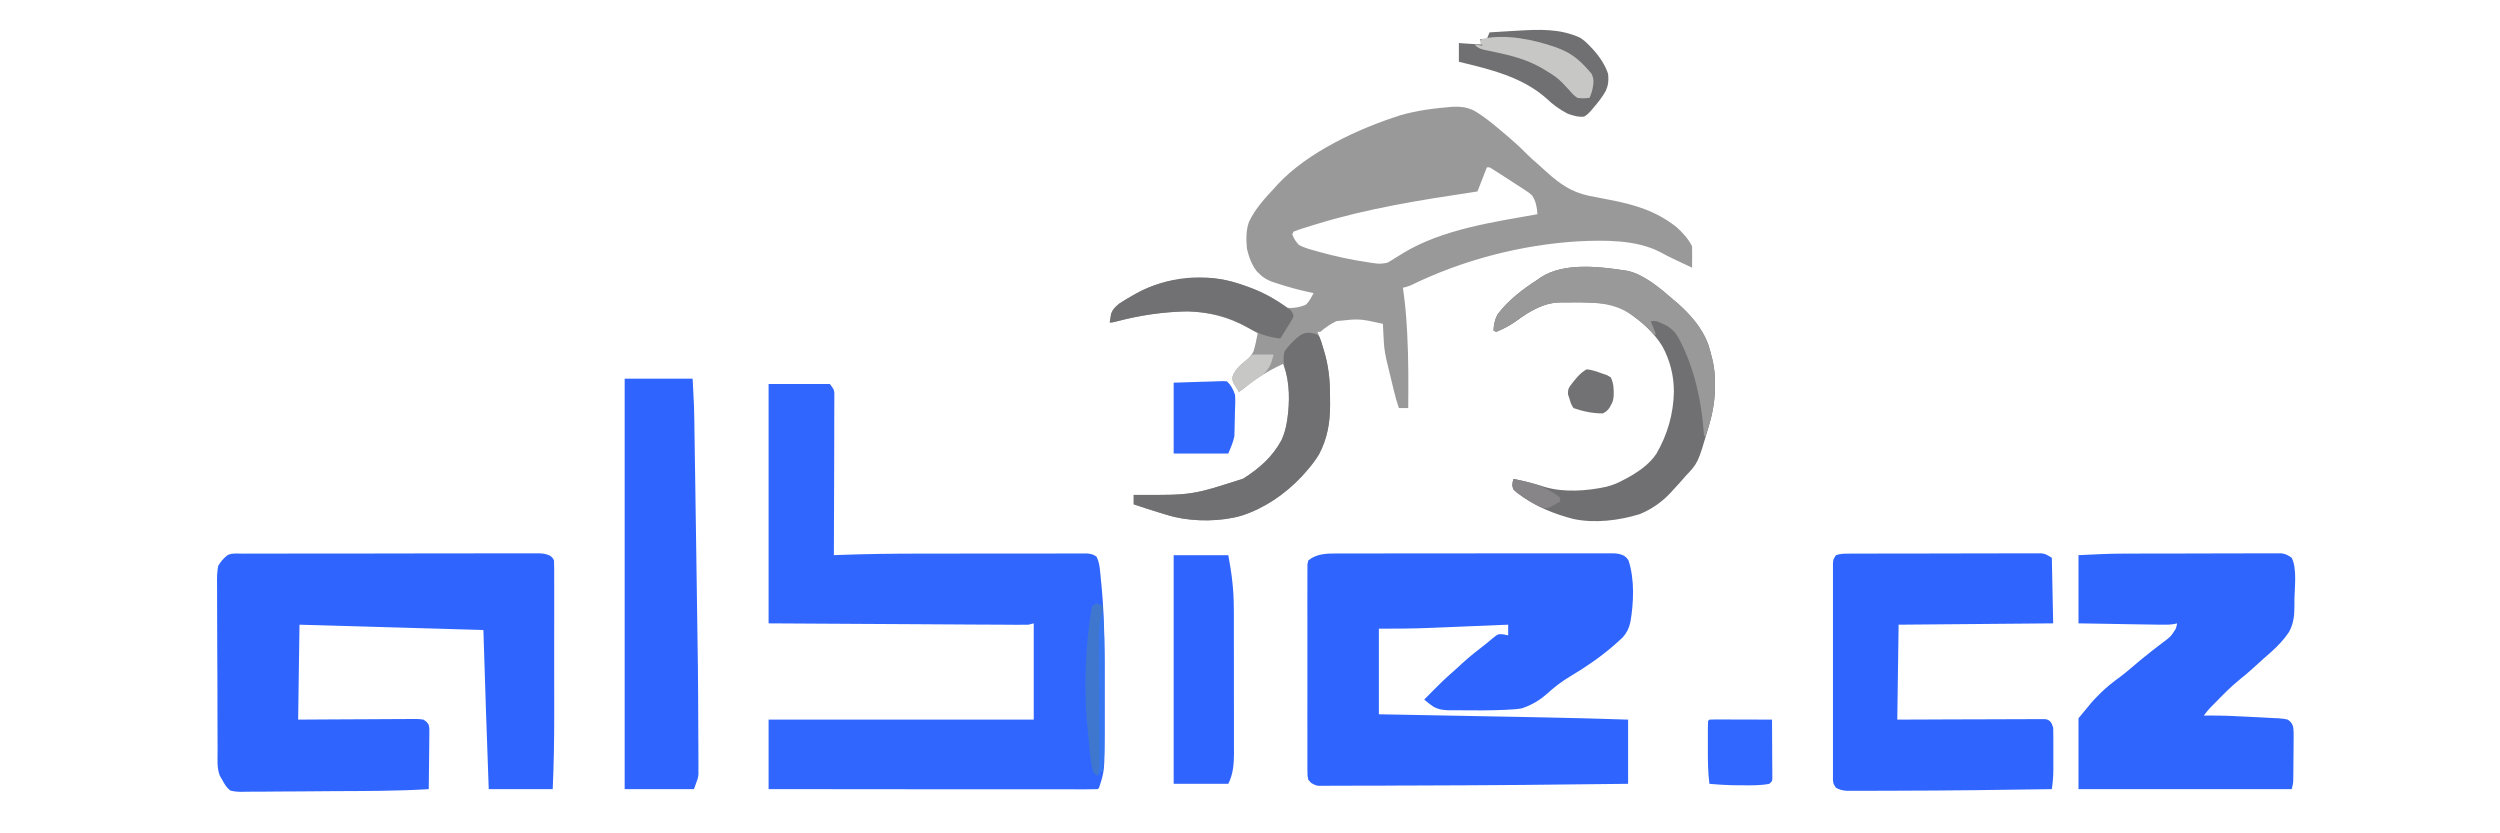 <svg xmlns="http://www.w3.org/2000/svg" xmlns:xlink="http://www.w3.org/1999/xlink" width="300" zoomAndPan="magnify" viewBox="0 0 224.88 75" height="100" preserveAspectRatio="xMidYMid meet" version="1.2"><g id="d3ba9a9896"><path style=" stroke:none;fill-rule:nonzero;fill:#3166fe;fill-opacity:1;" d="M 69.113 34.562 L 74.629 34.562 C 74.988 35.043 74.988 35.043 75.031 35.336 L 75.031 36.051 L 75.027 36.465 L 75.027 36.906 C 75.027 37.309 75.027 37.707 75.023 38.105 C 75.023 38.52 75.023 38.938 75.023 39.355 C 75.02 40.145 75.02 40.934 75.016 41.723 C 75.012 42.621 75.008 43.52 75.008 44.418 C 75.004 46.266 74.996 48.117 74.988 49.965 L 75.258 49.953 C 77.836 49.852 80.41 49.824 82.992 49.824 C 83.309 49.824 83.625 49.824 83.941 49.824 C 85.047 49.82 86.152 49.82 87.262 49.82 C 88.289 49.82 89.316 49.82 90.348 49.816 C 91.234 49.816 92.125 49.816 93.016 49.816 C 93.543 49.816 94.07 49.816 94.602 49.816 C 95.094 49.812 95.59 49.812 96.082 49.812 C 96.262 49.812 96.445 49.812 96.625 49.812 C 96.871 49.812 97.117 49.812 97.363 49.812 L 97.785 49.812 C 98.129 49.844 98.328 49.891 98.613 50.086 C 98.852 50.527 98.906 50.957 98.953 51.453 L 99 51.918 L 99.02 52.16 C 99.043 52.391 99.066 52.625 99.09 52.855 C 99.375 55.891 99.355 58.938 99.352 61.98 C 99.352 62.566 99.352 63.156 99.352 63.742 C 99.352 64.203 99.352 64.66 99.352 65.121 C 99.352 65.34 99.352 65.555 99.352 65.77 C 99.355 69.348 99.355 69.348 98.855 70.902 L 98.734 71.023 C 98.355 71.035 97.977 71.039 97.598 71.039 L 97.23 71.039 C 96.82 71.039 96.41 71.039 96.004 71.035 L 95.125 71.035 C 94.496 71.035 93.867 71.035 93.234 71.035 C 92.324 71.035 91.414 71.035 90.504 71.035 C 89.023 71.035 87.547 71.035 86.07 71.031 C 84.633 71.031 83.199 71.031 81.762 71.031 L 81.492 71.031 L 80.164 71.027 C 76.48 71.027 72.797 71.027 69.113 71.023 L 69.113 64.766 L 92.977 64.766 L 92.977 56.102 L 92.5 56.223 C 92.184 56.23 91.871 56.234 91.555 56.23 L 91.262 56.23 C 90.941 56.23 90.617 56.227 90.297 56.223 L 89.605 56.219 C 88.98 56.219 88.355 56.215 87.727 56.211 C 87.074 56.207 86.418 56.203 85.766 56.199 C 84.527 56.191 83.285 56.184 82.047 56.176 C 80.375 56.168 78.699 56.156 77.027 56.148 C 74.387 56.133 71.75 56.117 69.113 56.102 Z M 69.113 34.562 "/><path style=" stroke:none;fill-rule:nonzero;fill:#2f65fe;fill-opacity:1;" d="M 120.23 49.812 C 120.34 49.812 120.449 49.812 120.562 49.812 C 120.926 49.809 121.289 49.809 121.652 49.812 L 122.438 49.809 C 123.148 49.809 123.855 49.809 124.566 49.809 C 125.156 49.809 125.75 49.809 126.34 49.805 C 127.738 49.805 129.133 49.805 130.531 49.805 C 131.969 49.805 133.41 49.805 134.852 49.801 C 136.09 49.801 137.328 49.801 138.562 49.801 C 139.301 49.801 140.043 49.801 140.781 49.797 C 141.473 49.797 142.168 49.797 142.863 49.797 C 143.117 49.797 143.375 49.797 143.629 49.797 C 143.977 49.797 144.324 49.797 144.672 49.797 L 144.977 49.797 C 145.422 49.801 145.699 49.82 146.105 50.016 C 146.348 50.203 146.348 50.203 146.496 50.418 C 147.07 52.102 146.977 54.27 146.672 56 C 146.547 56.555 146.359 56.934 145.988 57.363 C 145.793 57.551 145.594 57.73 145.391 57.906 L 145.082 58.176 C 143.906 59.184 142.641 60.051 141.312 60.84 C 140.512 61.312 139.828 61.84 139.145 62.461 C 138.477 63.055 137.742 63.473 136.895 63.754 C 136.488 63.828 136.082 63.848 135.676 63.871 L 135.379 63.887 C 134.043 63.945 132.703 63.945 131.363 63.926 C 131.059 63.926 130.754 63.922 130.449 63.926 C 129.875 63.914 129.465 63.883 128.953 63.605 C 128.66 63.406 128.387 63.195 128.117 62.961 L 128.383 62.695 C 128.59 62.488 128.797 62.277 129.004 62.066 C 129.531 61.535 130.059 61.02 130.625 60.531 C 130.918 60.277 131.203 60.008 131.492 59.742 C 132.191 59.102 132.93 58.52 133.68 57.941 C 133.879 57.781 134.078 57.617 134.27 57.453 C 134.594 57.184 134.594 57.184 134.844 57.078 C 135.137 57.059 135.391 57.113 135.676 57.184 L 135.676 56.223 L 135.344 56.234 C 134.309 56.277 133.273 56.32 132.238 56.363 C 131.707 56.383 131.176 56.406 130.645 56.43 C 130.129 56.449 129.613 56.473 129.098 56.492 L 128.516 56.516 C 127.02 56.578 125.539 56.582 124.039 56.582 L 124.039 64.285 L 125.699 64.316 C 127.523 64.352 129.344 64.383 131.168 64.418 C 132.27 64.441 133.375 64.461 134.477 64.48 C 135.441 64.5 136.402 64.52 137.367 64.535 L 138.891 64.566 C 141.418 64.613 143.941 64.68 146.469 64.766 L 146.469 70.543 C 140.141 70.625 133.809 70.68 127.48 70.695 L 126.641 70.695 C 125.988 70.699 125.336 70.703 124.684 70.707 C 123.879 70.711 123.078 70.711 122.273 70.711 C 121.859 70.711 121.445 70.715 121.031 70.715 C 120.578 70.719 120.125 70.719 119.676 70.719 L 119.27 70.723 L 118.902 70.719 L 118.582 70.723 C 118.285 70.66 118.285 70.66 117.949 70.469 L 117.684 70.18 C 117.609 69.812 117.609 69.812 117.609 69.375 L 117.605 69.133 C 117.602 68.859 117.605 68.59 117.605 68.32 C 117.605 68.125 117.605 67.934 117.605 67.738 C 117.602 67.211 117.602 66.684 117.605 66.16 C 117.605 65.609 117.605 65.059 117.602 64.508 C 117.602 63.582 117.602 62.656 117.605 61.73 C 117.609 60.664 117.609 59.594 117.605 58.523 C 117.602 57.605 117.602 56.688 117.605 55.77 C 117.605 55.219 117.605 54.672 117.602 54.125 C 117.602 53.609 117.602 53.094 117.605 52.578 C 117.605 52.387 117.605 52.199 117.605 52.008 C 117.602 51.75 117.605 51.492 117.609 51.234 L 117.609 50.797 L 117.684 50.445 C 118.402 49.836 119.336 49.809 120.23 49.812 "/><path style=" stroke:none;fill-rule:nonzero;fill:#9a9999;fill-opacity:1;" d="M 130.613 9.613 C 131.332 9.578 131.898 9.629 132.555 9.93 C 133.426 10.422 134.191 11.055 134.953 11.695 L 135.176 11.883 C 135.941 12.523 136.684 13.172 137.379 13.887 C 137.672 14.184 137.984 14.453 138.297 14.723 C 138.586 14.973 138.863 15.23 139.145 15.488 C 140.332 16.555 141.367 17.285 142.941 17.621 C 143.59 17.754 144.238 17.879 144.887 18 C 147.117 18.43 149.02 19.012 150.828 20.438 C 151.375 20.93 151.895 21.5 152.227 22.168 C 152.234 22.492 152.234 22.816 152.234 23.145 L 152.23 23.418 C 152.23 23.645 152.227 23.867 152.227 24.09 L 151.477 23.738 C 151.266 23.637 151.055 23.535 150.84 23.438 C 150.328 23.195 149.82 22.945 149.324 22.672 C 147.176 21.57 144.383 21.609 142.043 21.715 C 136.852 22.023 131.578 23.395 126.898 25.684 C 126.668 25.781 126.445 25.844 126.199 25.898 L 126.246 26.219 C 126.414 27.398 126.512 28.566 126.574 29.754 L 126.59 30.039 C 126.707 32.266 126.703 34.496 126.68 36.727 L 125.84 36.727 C 125.652 36.188 125.504 35.645 125.371 35.09 L 125.309 34.832 C 125.266 34.652 125.223 34.473 125.18 34.293 C 125.113 34.02 125.047 33.746 124.98 33.473 L 124.855 32.949 L 124.793 32.703 C 124.641 32.059 124.516 31.43 124.484 30.766 L 124.469 30.477 L 124.453 30.184 L 124.438 29.879 C 124.426 29.637 124.414 29.391 124.402 29.145 C 122.301 28.676 122.301 28.676 120.215 28.902 C 119.676 29.16 119.223 29.48 118.766 29.867 L 118.523 29.867 L 118.598 30.09 C 118.707 30.43 118.82 30.77 118.93 31.109 L 119.043 31.457 C 119.492 32.844 119.645 34.141 119.641 35.594 C 119.641 35.859 119.645 36.125 119.648 36.391 C 119.652 38.016 119.41 39.457 118.645 40.902 C 118.262 41.531 117.82 42.078 117.324 42.625 L 117.051 42.926 C 115.59 44.473 113.719 45.754 111.688 46.406 C 109.84 46.945 107.52 46.961 105.645 46.527 C 105.297 46.441 104.953 46.34 104.613 46.234 L 104.266 46.129 C 103.5 45.891 102.734 45.648 101.973 45.391 L 101.973 44.547 L 102.336 44.543 C 107.23 44.562 107.23 44.562 111.828 43.078 C 113.258 42.176 114.48 41.109 115.285 39.594 C 115.531 39.051 115.676 38.516 115.766 37.93 L 115.805 37.695 C 116.016 36.211 116.051 34.43 115.516 33.016 L 115.406 32.754 C 114.113 33.352 113.027 34.016 111.926 34.922 C 111.77 35.043 111.609 35.164 111.449 35.281 C 111.344 35.117 111.242 34.949 111.141 34.777 L 110.969 34.496 C 110.848 34.199 110.848 34.199 110.875 33.883 C 111.012 33.469 111.266 33.18 111.566 32.875 C 111.73 32.738 111.898 32.598 112.062 32.461 C 112.379 32.188 112.543 32.008 112.754 31.637 C 112.918 31.09 113.031 30.547 113.129 29.988 C 111.102 28.762 109.199 28.09 106.801 28.023 C 104.676 28.062 102.57 28.367 100.516 28.906 C 100.055 29.023 100.055 29.023 99.812 29.023 C 99.84 28.855 99.867 28.688 99.898 28.52 L 99.941 28.238 C 100.102 27.816 100.312 27.633 100.652 27.34 C 101.039 27.082 101.434 26.848 101.84 26.617 L 102.176 26.426 C 104.25 25.277 106.324 24.98 108.664 25.016 C 109.637 25.051 110.527 25.23 111.449 25.535 L 111.699 25.617 C 112.844 26 113.996 26.449 114.961 27.191 C 115.227 27.395 115.461 27.562 115.766 27.703 C 116.363 27.758 116.879 27.66 117.438 27.445 C 117.676 27.23 117.785 27.062 117.941 26.785 L 118.164 26.379 L 117.801 26.301 C 116.801 26.086 115.824 25.82 114.852 25.496 L 114.551 25.402 C 113.922 25.188 113.512 24.91 113.059 24.426 C 112.582 23.824 112.352 23.148 112.168 22.406 C 112.09 21.586 112.066 20.754 112.348 19.969 C 112.902 18.789 113.801 17.812 114.688 16.871 L 114.922 16.605 C 117.656 13.668 122.199 11.582 125.93 10.387 C 127.477 9.93 129.016 9.75 130.613 9.613 M 133.754 15.066 L 132.914 17.23 L 132.406 17.309 C 127.703 18.016 123.023 18.762 118.473 20.156 L 118.152 20.254 C 117.855 20.348 117.562 20.438 117.266 20.531 L 116.992 20.617 C 116.781 20.684 116.574 20.762 116.363 20.844 L 116.246 21.082 C 116.371 21.465 116.57 21.754 116.844 22.047 C 117.293 22.289 117.758 22.418 118.246 22.551 L 118.66 22.668 C 120.113 23.074 121.59 23.391 123.082 23.609 L 123.457 23.668 C 124.129 23.758 124.129 23.758 124.785 23.652 C 125.023 23.531 125.238 23.398 125.457 23.25 C 125.625 23.148 125.789 23.047 125.957 22.945 L 126.203 22.789 C 129.746 20.637 134.293 19.996 138.312 19.277 C 138.258 18.637 138.188 18.148 137.832 17.594 C 137.535 17.324 137.535 17.324 137.172 17.098 L 136.973 16.965 C 136.742 16.812 136.508 16.66 136.273 16.512 L 135.98 16.32 C 135.672 16.121 135.363 15.918 135.051 15.719 C 134.953 15.656 134.852 15.59 134.746 15.523 L 134.461 15.344 L 134.207 15.18 C 134 15.047 134 15.047 133.754 15.066 "/><path style=" stroke:none;fill-rule:nonzero;fill:#2f65fe;fill-opacity:1;" d="M 21.762 49.828 L 22.113 49.824 C 22.504 49.824 22.895 49.824 23.285 49.824 L 24.121 49.824 C 24.883 49.82 25.645 49.82 26.402 49.82 C 26.879 49.82 27.352 49.82 27.824 49.816 C 29.141 49.816 30.453 49.816 31.766 49.816 L 33.043 49.816 C 34.418 49.812 35.789 49.812 37.164 49.809 C 38.57 49.805 39.98 49.805 41.391 49.805 C 42.18 49.805 42.973 49.805 43.762 49.801 C 44.508 49.801 45.25 49.801 45.996 49.801 C 46.27 49.801 46.543 49.801 46.816 49.801 C 47.188 49.797 47.559 49.797 47.934 49.801 L 48.262 49.797 C 48.723 49.801 49.023 49.816 49.445 50.012 C 49.684 50.203 49.684 50.203 49.801 50.445 C 49.812 50.672 49.816 50.895 49.816 51.121 L 49.82 51.559 L 49.816 52.039 L 49.82 52.543 C 49.82 53 49.82 53.461 49.82 53.918 C 49.816 54.402 49.82 54.883 49.82 55.367 C 49.82 56.18 49.82 56.992 49.816 57.805 C 49.816 58.738 49.816 59.668 49.816 60.602 C 49.82 61.406 49.82 62.211 49.82 63.016 C 49.82 63.492 49.82 63.973 49.82 64.449 C 49.82 66.645 49.785 68.832 49.684 71.023 L 43.926 71.023 C 43.746 66.25 43.594 61.477 43.445 56.703 L 26.895 56.223 L 26.773 64.766 L 29.223 64.75 C 29.734 64.746 30.246 64.742 30.758 64.742 C 31.57 64.738 32.383 64.734 33.195 64.73 C 33.852 64.723 34.504 64.723 35.16 64.719 C 35.41 64.719 35.66 64.719 35.91 64.715 C 36.262 64.711 36.609 64.711 36.961 64.711 L 37.273 64.707 C 37.539 64.707 37.785 64.715 38.051 64.766 C 38.355 64.973 38.355 64.973 38.527 65.246 C 38.586 65.523 38.586 65.523 38.582 65.832 L 38.582 66.184 L 38.574 66.559 L 38.574 66.945 C 38.57 67.352 38.566 67.758 38.559 68.164 C 38.555 68.441 38.555 68.719 38.551 68.992 C 38.547 69.668 38.539 70.348 38.527 71.023 C 35.66 71.199 32.789 71.191 29.918 71.203 C 28.918 71.207 27.918 71.215 26.918 71.227 C 26.211 71.234 25.5 71.238 24.793 71.238 C 24.371 71.238 23.949 71.242 23.527 71.25 C 23.059 71.258 22.59 71.254 22.121 71.254 L 21.703 71.266 C 21.332 71.262 21.016 71.242 20.66 71.145 C 20.32 70.871 20.137 70.566 19.938 70.18 L 19.719 69.809 C 19.449 69.105 19.523 68.309 19.523 67.566 C 19.523 67.387 19.523 67.207 19.52 67.027 C 19.516 66.539 19.516 66.055 19.516 65.566 C 19.516 65.262 19.516 64.957 19.512 64.652 C 19.508 63.59 19.508 62.523 19.508 61.461 C 19.504 60.473 19.5 59.48 19.492 58.492 C 19.488 57.641 19.484 56.789 19.484 55.938 C 19.484 55.43 19.484 54.922 19.48 54.414 C 19.477 53.934 19.477 53.457 19.477 52.98 C 19.477 52.805 19.477 52.629 19.473 52.453 C 19.469 51.934 19.477 51.438 19.578 50.926 C 19.809 50.535 20.062 50.242 20.418 49.965 C 20.832 49.758 21.309 49.828 21.762 49.828 "/><path style=" stroke:none;fill-rule:nonzero;fill:#2f65fd;fill-opacity:1;" d="M 191.152 49.824 L 191.629 49.824 C 192.051 49.82 192.477 49.82 192.898 49.82 C 193.16 49.82 193.426 49.82 193.691 49.816 C 194.523 49.816 195.355 49.816 196.188 49.816 C 197.141 49.812 198.098 49.812 199.051 49.809 C 199.793 49.805 200.539 49.805 201.281 49.805 C 201.723 49.805 202.164 49.805 202.605 49.801 C 203.098 49.801 203.59 49.801 204.078 49.801 L 204.52 49.797 C 204.652 49.797 204.785 49.797 204.926 49.801 L 205.273 49.801 C 205.656 49.852 205.883 49.98 206.195 50.203 C 206.68 51.176 206.461 52.832 206.438 53.918 C 206.438 54.09 206.434 54.262 206.438 54.43 C 206.441 55.316 206.387 56.082 205.953 56.875 C 205.512 57.543 204.988 58.094 204.395 58.629 L 204.16 58.84 C 204.008 58.977 203.852 59.109 203.695 59.246 C 203.391 59.512 203.094 59.785 202.801 60.059 C 202.371 60.453 201.93 60.828 201.473 61.191 C 200.734 61.793 200.074 62.461 199.41 63.145 C 199.246 63.312 199.082 63.477 198.914 63.641 C 198.676 63.883 198.48 64.129 198.281 64.406 L 198.57 64.398 C 199.93 64.387 201.289 64.449 202.648 64.527 C 202.91 64.539 203.176 64.555 203.438 64.566 C 203.824 64.582 204.207 64.605 204.594 64.629 L 204.949 64.641 C 205.254 64.664 205.539 64.691 205.836 64.766 C 206.148 65 206.148 65 206.316 65.367 C 206.375 65.762 206.375 66.145 206.367 66.539 L 206.363 66.883 C 206.363 67.121 206.359 67.359 206.359 67.598 C 206.352 67.961 206.352 68.324 206.348 68.688 C 206.348 68.922 206.344 69.152 206.344 69.383 L 206.34 69.715 L 206.336 70.023 L 206.332 70.293 C 206.316 70.543 206.316 70.543 206.195 71.023 L 187.004 71.023 L 187.004 64.645 C 188.281 63.082 188.281 63.082 188.844 62.523 L 189.043 62.324 C 189.566 61.812 190.125 61.371 190.723 60.941 C 191.113 60.652 191.48 60.344 191.848 60.027 C 192.395 59.559 192.945 59.102 193.512 58.66 L 193.727 58.492 C 194.031 58.25 194.344 58.012 194.656 57.777 C 195.324 57.281 195.324 57.281 195.762 56.582 C 195.844 56.32 195.844 56.32 195.879 56.102 L 195.633 56.16 C 195.23 56.23 194.859 56.23 194.453 56.223 L 194.207 56.219 C 193.941 56.215 193.676 56.211 193.414 56.207 L 192.859 56.199 C 192.375 56.191 191.887 56.184 191.402 56.176 C 190.82 56.164 190.238 56.156 189.656 56.145 C 188.773 56.133 187.891 56.117 187.004 56.102 L 187.004 49.965 C 188.395 49.895 189.766 49.824 191.152 49.824 "/><path style=" stroke:none;fill-rule:nonzero;fill:#2f65fe;fill-opacity:1;" d="M 166.277 49.828 L 166.746 49.824 L 167.809 49.824 C 168.301 49.82 168.793 49.82 169.285 49.82 L 170.207 49.816 C 171.168 49.816 172.129 49.816 173.09 49.816 C 174.203 49.812 175.312 49.812 176.422 49.809 C 177.281 49.805 178.137 49.805 178.996 49.805 C 179.508 49.805 180.023 49.805 180.535 49.801 C 181.016 49.801 181.5 49.801 181.98 49.801 C 182.156 49.801 182.336 49.801 182.512 49.801 C 182.754 49.797 182.996 49.797 183.238 49.801 L 183.645 49.801 C 184.008 49.844 184.008 49.844 184.605 50.203 L 184.727 56.102 L 170.816 56.223 L 170.695 64.766 L 173.648 64.754 C 174.262 64.75 174.879 64.75 175.496 64.746 C 176.473 64.746 177.453 64.742 178.43 64.738 C 179.219 64.734 180.008 64.73 180.797 64.73 C 181.098 64.73 181.398 64.73 181.699 64.727 C 182.121 64.727 182.543 64.723 182.961 64.723 L 183.344 64.719 L 183.688 64.723 L 183.992 64.723 C 184.246 64.766 184.246 64.766 184.453 64.926 C 184.605 65.125 184.605 65.125 184.727 65.488 C 184.738 65.824 184.742 66.152 184.742 66.488 L 184.742 66.789 C 184.742 66.996 184.742 67.207 184.742 67.414 C 184.742 67.734 184.742 68.051 184.742 68.367 C 184.742 68.57 184.742 68.773 184.742 68.98 L 184.742 69.262 C 184.742 69.859 184.691 70.434 184.605 71.023 C 179.91 71.094 175.215 71.156 170.52 71.164 C 170.105 71.164 169.695 71.168 169.281 71.168 C 168.793 71.172 168.309 71.172 167.82 71.172 C 167.641 71.172 167.465 71.172 167.285 71.172 C 167.043 71.172 166.797 71.172 166.555 71.172 L 166.141 71.172 C 165.766 71.141 165.508 71.078 165.18 70.902 C 164.938 70.543 164.938 70.543 164.906 70.184 L 164.906 69.484 C 164.906 69.207 164.906 68.93 164.906 68.652 C 164.906 68.453 164.906 68.254 164.906 68.055 C 164.906 67.516 164.906 66.973 164.906 66.434 C 164.906 65.871 164.906 65.305 164.906 64.742 C 164.906 63.793 164.906 62.844 164.906 61.898 C 164.906 60.801 164.906 59.703 164.906 58.605 C 164.906 57.664 164.906 56.723 164.906 55.785 C 164.906 55.223 164.906 54.66 164.906 54.098 C 164.906 53.566 164.906 53.039 164.906 52.512 C 164.906 52.316 164.906 52.121 164.906 51.926 C 164.906 51.664 164.906 51.398 164.906 51.133 L 164.906 50.684 C 164.938 50.324 164.938 50.324 165.18 49.965 C 165.57 49.832 165.863 49.828 166.277 49.828 M 56.16 34.078 L 62.277 34.078 C 62.414 36.707 62.414 36.707 62.422 37.523 L 62.43 37.816 C 62.434 38.129 62.438 38.445 62.441 38.758 L 62.453 39.449 C 62.461 40.07 62.473 40.691 62.48 41.309 C 62.488 41.836 62.496 42.363 62.504 42.887 C 62.523 44.141 62.539 45.391 62.559 46.641 C 62.574 47.766 62.59 48.891 62.609 50.02 C 62.77 60.699 62.77 60.699 62.785 65.766 C 62.789 66.148 62.789 66.531 62.793 66.914 C 62.797 67.352 62.797 67.789 62.797 68.23 C 62.797 68.461 62.797 68.691 62.801 68.922 L 62.797 69.336 L 62.801 69.691 C 62.754 70.059 62.754 70.059 62.395 71.023 L 56.16 71.023 Z M 56.16 34.078 "/><path style=" stroke:none;fill-rule:nonzero;fill:#706f71;fill-opacity:1;" d="M 146.109 24.332 L 146.441 24.383 C 147.938 24.723 149.41 25.992 150.547 26.98 L 150.871 27.25 C 152.031 28.262 153.117 29.488 153.664 30.949 C 153.961 31.895 154.227 32.848 154.266 33.84 L 154.285 34.309 C 154.332 35.66 154.156 36.875 153.785 38.172 L 153.672 38.559 C 152.758 41.676 152.758 41.676 151.625 42.863 L 151.352 43.18 C 151.09 43.484 150.82 43.777 150.547 44.066 L 150.324 44.316 C 149.535 45.172 148.566 45.852 147.488 46.281 C 145.633 46.848 143.461 47.117 141.539 46.707 C 141.137 46.605 140.746 46.484 140.352 46.355 L 140.105 46.273 C 138.703 45.785 137.27 45.062 136.152 44.066 C 136.035 43.707 136.035 43.707 136.086 43.383 L 136.152 43.105 C 137.137 43.301 138.078 43.527 139.027 43.844 C 140.73 44.332 142.766 44.188 144.48 43.816 C 145.031 43.676 145.496 43.5 145.988 43.227 L 146.32 43.055 C 147.34 42.5 148.363 41.82 149.016 40.836 C 150.012 39.121 150.555 37.238 150.59 35.254 C 150.59 33.809 150.246 32.438 149.555 31.168 C 148.777 29.91 147.77 29.035 146.59 28.184 C 146.469 28.094 146.352 28.008 146.227 27.918 C 145.109 27.246 143.566 27.238 142.293 27.211 C 141.883 27.203 141.477 27.207 141.066 27.219 C 140.848 27.219 140.625 27.219 140.402 27.215 C 139.262 27.23 138.418 27.609 137.445 28.176 C 137.059 28.41 136.691 28.672 136.328 28.945 C 135.785 29.316 135.207 29.625 134.594 29.867 L 134.355 29.746 C 134.379 29.23 134.477 28.762 134.715 28.305 C 135.668 27.031 136.988 26.027 138.312 25.176 L 138.625 24.953 C 140.695 23.625 143.793 23.98 146.109 24.332 "/><path style=" stroke:none;fill-rule:nonzero;fill:#2f65fe;fill-opacity:1;" d="M 105.57 49.965 L 110.488 49.965 C 110.801 51.637 110.984 53.105 110.984 54.781 L 110.988 55.238 C 110.988 55.648 110.988 56.059 110.988 56.465 C 110.988 56.723 110.988 56.98 110.988 57.238 C 110.988 58.133 110.992 59.031 110.992 59.93 C 110.992 60.766 110.992 61.598 110.992 62.434 C 110.996 63.152 110.996 63.871 110.996 64.59 C 110.996 65.016 110.996 65.445 110.996 65.871 C 111 66.352 111 66.828 110.996 67.305 C 111 67.445 111 67.586 111 67.73 C 110.996 68.727 110.938 69.641 110.488 70.543 L 105.57 70.543 Z M 105.57 49.965 "/><path style=" stroke:none;fill-rule:nonzero;fill:#706f71;fill-opacity:1;" d="M 117.691 29.941 C 118.305 30.02 118.305 30.02 118.645 30.23 C 118.824 30.57 118.922 30.934 119.027 31.305 L 119.117 31.598 C 119.512 32.93 119.645 34.207 119.641 35.594 C 119.641 35.859 119.645 36.125 119.648 36.391 C 119.652 38.016 119.41 39.457 118.645 40.902 C 118.262 41.531 117.82 42.078 117.324 42.625 L 117.051 42.926 C 115.59 44.473 113.719 45.754 111.688 46.406 C 109.84 46.945 107.52 46.961 105.645 46.527 C 105.297 46.441 104.953 46.34 104.613 46.234 L 104.266 46.129 C 103.5 45.891 102.734 45.648 101.973 45.391 L 101.973 44.547 L 102.336 44.543 C 107.23 44.562 107.23 44.562 111.828 43.078 C 113.258 42.176 114.48 41.109 115.285 39.594 C 115.531 39.051 115.676 38.516 115.766 37.93 L 115.805 37.695 C 116.02 36.176 116.012 34.457 115.527 32.996 C 115.445 32.535 115.434 32.133 115.527 31.672 C 115.91 31.074 116.422 30.582 116.988 30.152 C 117.324 29.988 117.324 29.988 117.691 29.941 "/><path style=" stroke:none;fill-rule:nonzero;fill:#9a9999;fill-opacity:1;" d="M 146.109 24.332 L 146.441 24.383 C 147.938 24.723 149.41 25.992 150.547 26.98 L 150.871 27.25 C 152.031 28.262 153.117 29.488 153.664 30.949 C 153.961 31.895 154.227 32.848 154.266 33.84 L 154.285 34.309 C 154.344 36.031 154.02 37.641 153.426 39.254 L 153.305 39.254 L 153.273 38.824 C 153.043 36 152.441 33.184 151.129 30.648 L 151.016 30.43 C 150.766 29.973 150.496 29.68 150.066 29.387 C 149.793 29.23 149.793 29.23 149.52 29.117 L 149.25 28.992 C 148.957 28.879 148.957 28.879 148.508 28.906 L 148.988 30.109 L 148.746 30.109 L 148.543 29.848 C 148.215 29.445 147.855 29.152 147.441 28.836 L 147.227 28.668 C 146.23 27.895 145.441 27.547 144.191 27.34 C 143.152 27.199 142.109 27.195 141.066 27.219 C 140.848 27.219 140.625 27.219 140.402 27.215 C 139.262 27.23 138.418 27.609 137.445 28.176 C 137.059 28.41 136.691 28.672 136.328 28.945 C 135.785 29.316 135.207 29.625 134.594 29.867 L 134.355 29.746 C 134.379 29.23 134.477 28.762 134.715 28.305 C 135.668 27.031 136.988 26.027 138.312 25.176 L 138.625 24.953 C 140.695 23.625 143.793 23.98 146.109 24.332 "/><path style=" stroke:none;fill-rule:nonzero;fill:#706f71;fill-opacity:1;" d="M 142.152 3.395 C 142.523 3.637 142.812 3.906 143.109 4.234 L 143.301 4.434 C 143.879 5.066 144.398 5.828 144.668 6.645 C 144.73 7.215 144.695 7.633 144.469 8.16 C 144.152 8.738 143.75 9.238 143.32 9.734 L 143.129 9.965 C 142.934 10.184 142.766 10.348 142.512 10.492 C 141.988 10.555 141.543 10.41 141.055 10.242 C 140.301 9.859 139.723 9.434 139.113 8.852 C 136.914 6.906 134.012 6.23 131.238 5.559 L 131.238 3.875 L 131.621 3.902 L 132.375 3.953 C 132.824 3.984 132.824 3.984 133.277 3.996 L 133.156 3.516 L 133.754 3.516 L 133.996 2.914 C 134.613 2.875 135.227 2.836 135.844 2.801 C 136.051 2.789 136.262 2.777 136.469 2.766 C 138.434 2.645 140.32 2.555 142.152 3.395 "/><path style=" stroke:none;fill-rule:nonzero;fill:#717072;fill-opacity:1;" d="M 111.449 25.535 L 111.699 25.617 C 113.285 26.148 114.809 26.895 116.125 27.941 C 116.277 28.168 116.277 28.168 116.363 28.422 C 116.281 28.668 116.281 28.668 116.125 28.918 L 115.961 29.191 L 115.781 29.477 L 115.605 29.766 C 115.461 30 115.312 30.234 115.164 30.469 C 114.031 30.336 113.199 30.043 112.211 29.461 C 110.516 28.473 108.762 28.078 106.801 28.023 C 104.676 28.062 102.57 28.367 100.516 28.906 C 100.055 29.023 100.055 29.023 99.812 29.023 C 99.84 28.855 99.867 28.688 99.898 28.52 L 99.941 28.238 C 100.102 27.816 100.312 27.633 100.652 27.34 C 101.039 27.082 101.434 26.848 101.84 26.617 L 102.176 26.426 C 104.965 24.879 108.406 24.531 111.449 25.535 "/><path style=" stroke:none;fill-rule:nonzero;fill:#3166fd;fill-opacity:1;" d="M 109.992 34.301 L 110.367 34.32 C 110.742 34.676 110.922 35.039 111.09 35.523 C 111.137 36.004 111.102 36.484 111.09 36.969 L 111.082 37.273 C 111.078 37.617 111.066 37.961 111.059 38.305 L 111.055 38.641 L 111.043 38.969 L 111.035 39.258 C 110.934 39.801 110.691 40.309 110.488 40.816 L 105.57 40.816 L 105.57 34.441 L 107.496 34.379 L 108.102 34.359 L 108.582 34.348 L 108.828 34.34 C 109.41 34.32 109.41 34.32 109.992 34.301 "/><path style=" stroke:none;fill-rule:nonzero;fill:#3167fe;fill-opacity:1;" d="M 153.785 64.766 C 153.961 64.754 154.137 64.75 154.316 64.75 L 154.656 64.75 L 155.027 64.754 L 155.406 64.754 C 155.809 64.754 156.211 64.758 156.609 64.758 C 156.883 64.758 157.152 64.758 157.422 64.758 C 158.09 64.762 158.754 64.762 159.422 64.766 C 159.426 65.551 159.43 66.332 159.434 67.117 C 159.434 67.383 159.438 67.652 159.438 67.918 C 159.441 68.301 159.445 68.684 159.445 69.066 L 159.449 69.43 L 159.449 70.062 L 159.422 70.301 L 159.18 70.543 C 158.391 70.703 157.555 70.68 156.754 70.676 L 156.422 70.676 C 155.543 70.672 154.66 70.625 153.785 70.543 C 153.648 69.477 153.645 68.422 153.648 67.352 C 153.648 67.043 153.648 66.73 153.648 66.422 C 153.648 66.223 153.648 66.027 153.648 65.828 L 153.648 65.547 C 153.648 65.328 153.656 65.105 153.664 64.887 Z M 153.785 64.766 "/><path style=" stroke:none;fill-rule:nonzero;fill:#c7c8c6;fill-opacity:1;" d="M 139.98 4.258 C 140.754 4.543 141.418 4.883 142.031 5.438 L 142.27 5.652 C 142.48 5.855 142.68 6.062 142.871 6.281 L 143.172 6.621 C 143.359 7.023 143.371 7.18 143.336 7.613 C 143.273 8.039 143.184 8.422 142.992 8.809 C 142.621 8.855 142.281 8.867 141.91 8.809 C 141.598 8.613 141.379 8.359 141.141 8.078 C 141.004 7.934 140.871 7.789 140.734 7.645 L 140.535 7.434 C 140.125 7.012 139.656 6.703 139.152 6.402 L 138.754 6.16 C 137.441 5.391 136.07 5.023 134.59 4.707 L 134.293 4.645 C 134.105 4.602 133.914 4.566 133.727 4.527 C 133.363 4.453 133.086 4.398 132.797 4.16 L 132.676 3.996 L 133.395 4.117 L 133.156 3.875 L 133.277 3.516 C 135.418 3.016 137.949 3.551 139.98 4.258 "/><path style=" stroke:none;fill-rule:nonzero;fill:#4077ce;fill-opacity:1;" d="M 98.613 54.297 C 98.938 54.402 98.938 54.402 99.215 54.535 C 99.199 54.738 99.18 54.941 99.164 55.145 L 99.133 55.488 C 99.109 55.734 99.074 55.984 99.031 56.227 C 98.961 56.801 98.961 57.359 98.965 57.938 L 98.965 58.305 C 98.969 58.566 98.969 58.828 98.969 59.09 C 98.973 59.508 98.973 59.922 98.973 60.336 C 98.977 61.516 98.98 62.691 98.988 63.871 C 98.988 64.594 98.992 65.316 98.992 66.039 C 98.992 66.312 98.996 66.586 98.996 66.863 C 99 67.246 99 67.629 99 68.016 L 99.004 68.359 C 99.004 68.898 98.992 69.328 98.734 69.82 L 98.375 69.578 C 98.082 68.707 98.035 67.785 97.949 66.871 L 97.902 66.379 C 97.859 65.922 97.816 65.465 97.777 65.008 L 97.746 64.707 C 97.699 64.168 97.668 63.625 97.656 63.082 L 97.645 62.711 C 97.59 60.152 97.73 57.641 98.125 55.109 L 98.176 54.793 L 98.254 54.535 Z M 98.613 54.297 "/><path style=" stroke:none;fill-rule:nonzero;fill:#727173;fill-opacity:1;" d="M 142.75 33.238 C 143.234 33.281 143.695 33.457 144.152 33.621 L 144.566 33.762 L 144.91 33.961 C 145.172 34.504 145.188 35.008 145.172 35.605 C 145.145 35.957 145.094 36.184 144.91 36.484 L 144.797 36.691 C 144.609 36.953 144.484 37.07 144.191 37.207 C 143.297 37.211 142.391 37.023 141.551 36.727 C 141.328 36.344 141.328 36.344 141.191 35.883 L 141.055 35.477 C 141.07 35.043 141.07 35.043 141.223 34.773 C 141.629 34.23 142.137 33.551 142.75 33.238 "/><path style=" stroke:none;fill-rule:nonzero;fill:#c7c8c6;fill-opacity:1;" d="M 112.648 31.914 C 112.973 31.906 113.289 31.902 113.613 31.906 L 113.891 31.906 C 114.117 31.91 114.34 31.91 114.566 31.914 C 114.52 32.082 114.469 32.25 114.418 32.418 L 114.332 32.699 C 114.148 33.133 113.906 33.453 113.539 33.75 C 113.328 33.906 113.113 34.059 112.895 34.207 C 112.75 34.309 112.602 34.41 112.457 34.512 L 112.246 34.66 C 111.973 34.855 111.711 35.066 111.449 35.281 C 111.344 35.117 111.242 34.949 111.141 34.777 L 110.969 34.496 C 110.848 34.199 110.848 34.199 110.875 33.883 C 111.047 33.359 111.422 33.012 111.816 32.648 C 112.051 32.441 112.289 32.234 112.527 32.035 Z M 112.648 31.914 "/><path style=" stroke:none;fill-rule:nonzero;fill:#3577f0;fill-opacity:1;" d="M 99.094 55.258 L 99.215 55.258 C 99.316 56.789 99.352 58.309 99.352 59.84 L 99.352 60.516 C 99.352 60.984 99.352 61.449 99.352 61.918 C 99.352 62.512 99.352 63.105 99.352 63.699 C 99.352 64.164 99.352 64.625 99.352 65.09 C 99.352 65.309 99.352 65.527 99.352 65.746 C 99.352 66.988 99.328 68.219 99.215 69.457 L 98.977 69.457 L 98.855 69.82 L 98.734 69.578 L 98.855 69.219 C 98.863 69.047 98.867 68.879 98.867 68.711 L 98.867 68.395 L 98.863 68.051 L 98.863 67.688 C 98.863 67.426 98.863 67.168 98.859 66.906 C 98.859 66.492 98.855 66.078 98.855 65.664 C 98.852 64.488 98.848 63.316 98.844 62.141 C 98.84 61.422 98.84 60.699 98.836 59.98 C 98.836 59.707 98.836 59.434 98.832 59.164 C 98.816 56.414 98.816 56.414 99.094 55.258 "/><path style=" stroke:none;fill-rule:nonzero;fill:#878588;fill-opacity:1;" d="M 136.152 43.105 C 137.688 43.398 139.117 43.773 140.352 44.789 L 140.352 45.152 C 140.164 45.254 139.977 45.359 139.789 45.457 L 139.473 45.633 C 139.152 45.754 139.152 45.754 138.867 45.719 C 138.316 45.566 137.867 45.238 137.391 44.934 L 137.074 44.738 L 136.773 44.547 L 136.5 44.375 C 136.273 44.188 136.273 44.188 136.121 43.945 C 136.035 43.707 136.035 43.707 136.078 43.375 Z M 136.152 43.105 "/></g></svg>